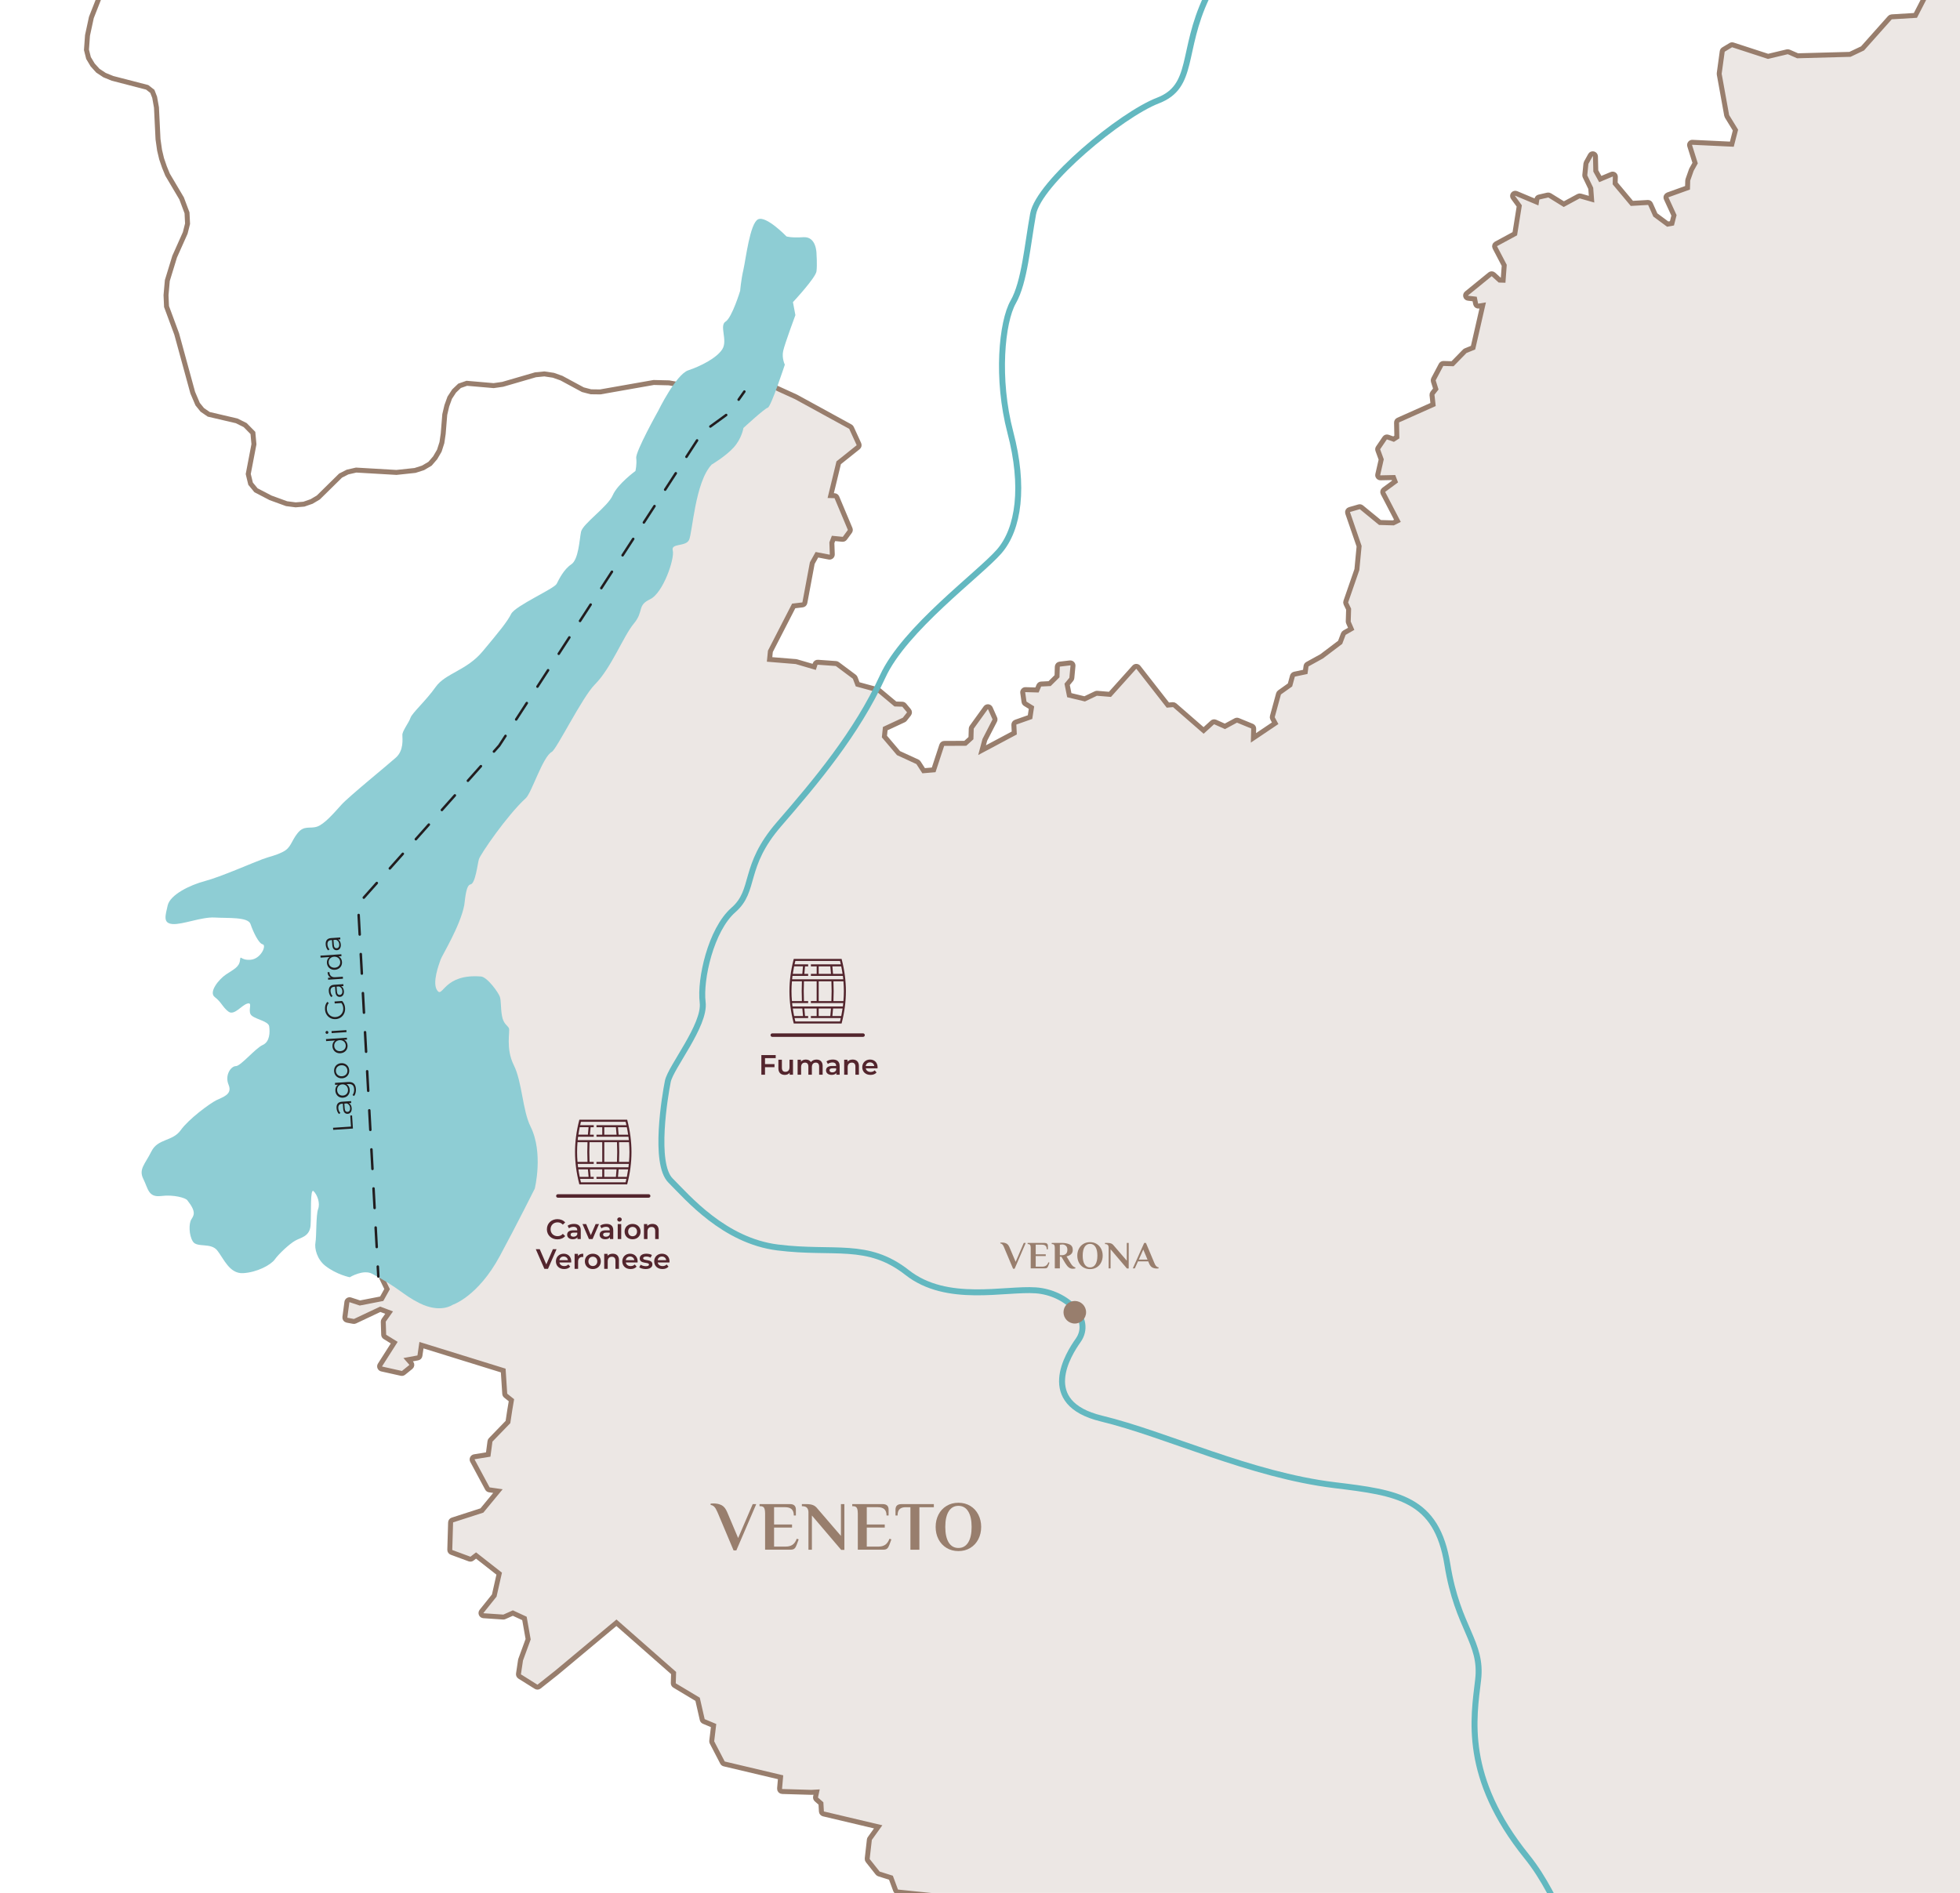 <?xml version="1.0" encoding="UTF-8"?>
<svg xmlns="http://www.w3.org/2000/svg" width="1117.98" height="1080" viewBox="0 0 1117.98 1080">
  <g id="a" data-name="ITALIA">
    <polyline points="415.96 233.91 398.67 224.15 385.11 219.05 381.58 218.42 372.88 218.21 342.34 223.59 337.03 223.52 332.46 222.32 320.23 215.72 315.67 214.1 310.51 213.32 305.45 213.82 286.74 219.26 281.58 220 266.26 218.67 262.13 220.11 259.04 223.06 256.53 226.89 254.86 231.52 253.69 236.51 252.8 247.47 252.06 252.52 250.59 257.12 248.23 261.16 245.29 264.57 241.31 266.92 236.74 268.39 226.13 269.52 203.15 268.18 198.23 269.31 194.25 271.34 181.58 283.81 177.75 286.09 173.33 287.63 168.62 288.02 163.46 287.35 154.32 284.02 146.02 279.7 142.93 275.94 141.6 270.43 144.85 253.44 144.26 247.01 139.84 242.51 134.97 240.09 119.06 236.37 115.38 233.84 112.72 230.54 109.93 224 100.79 190.56 94.99 174.88 94.7 168.42 95.44 160.05 99.61 146.44 105.65 132.9 106.98 127.63 106.68 121.44 103.59 113.2 95.58 99.66 93.81 95.33 92.19 90.62 91.02 85.69 90.13 79.42 89.25 61.33 88.21 55.49 86.89 52.11 83.94 49.82 64.2 44.71 59.63 42.85 55.8 40.31 52.85 37.04 50.49 33.1 49.32 28.45 49.91 20.2 52.12 9.95 57.81 -4.54" style="fill: none; fill-rule: evenodd; stroke: #987e6d; stroke-miterlimit: 10; stroke-width: 2.83px;"/>
    <path d="m1097.85-1.52l-5.31,10.31-13.52.82c-.41.02-.78.21-1.05.51l-15.58,17.49-7.16,3.4-29.88.82-5-2.18c-.31-.13-.65-.16-.97-.09l-10.88,2.6-20.04-6.53c-.43-.14-.89-.09-1.27.15l-4.11,2.48c-.4.24-.67.65-.73,1.11l-1.71,12.51c-.02.16-.02.32.01.48l4.25,23.51c.03.19.1.37.2.53l4.8,7.82-2.06,8.04-22.5-1.07c-.5-.02-.98.2-1.29.6-.31.4-.4.92-.25,1.4l3.09,9.86-2.05,3.68c-.04.08-.08.16-.11.24l-1.96,5.57c-.05.15-.08.31-.09.46l-.12,4.14-11.26,4.05c-.41.15-.73.46-.9.85-.17.4-.16.85.02,1.24l4.41,9.6-1.15,4.53-2.43.45-7.05-5.22-2.78-6.22c-.26-.58-.86-.94-1.49-.91l-9.12.53-9.53-11.39.11-3.74c.01-.52-.24-1.02-.67-1.31-.43-.3-.98-.35-1.47-.15l-6.45,2.7-2.56-4.62-.19-8.29c-.02-.69-.49-1.29-1.17-1.46-.67-.17-1.38.14-1.71.75l-2.37,4.26c-.1.18-.17.39-.19.6l-.64,6.48c-.03.28.02.56.14.82l3.26,6.77.46,6.19-6.34-1.81c-.38-.11-.8-.07-1.15.12l-8.34,4.51-8.06-4.99c-.35-.21-.76-.28-1.16-.19l-4.97,1.15c-.61.14-1.07.64-1.17,1.26l-.24,1.51-11.5-4.83c-.64-.27-1.37-.08-1.8.46-.43.54-.44,1.3-.03,1.86l3.51,4.79-2.53,15.86-10.73,5.8c-.74.4-1.02,1.32-.63,2.07l5.32,10.17-.62,8.47-1.99-.06-3.51-3.2c-.56-.51-1.42-.54-2.01-.05l-13.34,10.87c-.48.39-.68,1.03-.5,1.62.17.59.68,1.03,1.3,1.1l3.81.45.56,2.82c.16.81.93,1.35,1.76,1.22l2.26-.37-5.5,24.09-4.25,1.72c-.2.08-.38.2-.52.35l-6.93,7.1-5.16-.15c-.57-.03-1.13.3-1.41.82l-4.28,8.1c-.19.36-.23.79-.11,1.18l1.4,4.47-1.83,2.33c-.25.32-.36.72-.32,1.12l.59,5.4-19.9,8.89c-.56.25-.92.82-.91,1.43l.16,8.24-1.85,1.19-3.28-1.16c-.66-.23-1.39,0-1.79.59l-3.75,5.52c-.28.41-.34.93-.17,1.39l1.92,5.26-1.96,8.59c-.11.46,0,.95.31,1.31.3.37.73.57,1.23.57l7.45-.16.87,2.27-6.4,4.72c-.61.45-.8,1.28-.45,1.95l8.2,15.76-2.35,1.17-7.61-.22-10.55-8.65c-.39-.32-.92-.43-1.4-.29l-5.43,1.57c-.4.12-.74.39-.94.77-.19.37-.23.81-.09,1.21l6.51,18.93-1.26,13.31-6.32,18.26c-.13.38-.11.8.07,1.17l1.53,3.18-.21,6.98c0,.23.04.45.13.66l1.55,3.56-3.83,2.2c-.31.18-.55.46-.67.79l-1.79,4.72-10.58,8-8.11,4.47c-.43.24-.72.66-.78,1.15l-.43,3.24-6.16,1.3c-.57.12-1.02.55-1.17,1.1l-1.37,5.05-5.97,4.25c-.29.21-.5.51-.59.85l-3.52,12.89c-.1.38-.06.79.13,1.13l1.47,2.73-12.39,8.34.15-5.23c.02-.64-.36-1.23-.96-1.47l-7.98-3.27c-.42-.17-.91-.15-1.31.07l-6.17,3.33-5.51-2.47c-.56-.25-1.21-.15-1.66.27l-4.98,4.53-16.47-14.34c-.32-.28-.73-.41-1.15-.37l-2.77.25-16.79-21.5c-.28-.36-.7-.58-1.16-.59-.45-.02-.89.17-1.2.51l-13.88,15.46-7.3-.61c-.27-.02-.54.03-.79.15l-6.34,3.03-8.76-2.11-1.23-6.16,2.33-2.82c.2-.24.32-.53.35-.84l.65-6.91c.04-.46-.12-.92-.46-1.24-.33-.32-.79-.48-1.26-.43l-5.86.69c-.76.09-1.33.72-1.36,1.48l-.16,5.44-4.23,4.2-4.81.24c-.59.03-1.11.39-1.34.94l-1.04,2.45-6.57-.19c-.46-.04-.89.17-1.19.51-.3.34-.44.79-.38,1.24l.74,5.22c.06.45.33.85.71,1.09l3.54,2.19-.82,5.41-8.2,2.89c-.64.23-1.06.85-1.03,1.53l.23,4.66-18.36,9.78,1.57-5.88,5.64-10.95c.21-.41.23-.9.04-1.33l-2.53-5.7c-.22-.5-.7-.85-1.25-.91-.55-.05-1.08.18-1.41.63l-7.95,11.03c-.18.25-.28.55-.29.86l-.16,5.4-3.23,2.94-11.98.06c-.66,0-1.25.43-1.45,1.06l-4.61,14.04-5.72.48-2.93-4.53c-.16-.24-.38-.44-.65-.56l-10.76-4.95-8.03-9.45.47-4.52,10.59-4.93c.22-.1.41-.25.56-.44l2.33-2.96c.45-.57.44-1.38-.03-1.94l-2.6-3.11c-.28-.34-.69-.54-1.13-.55l-3.95-.12-9.23-7.73c-.17-.14-.37-.25-.58-.31l-11.71-3.19-1.39-3.65c-.1-.27-.28-.51-.52-.69l-9.66-7.21c-.24-.18-.52-.28-.81-.3l-10.3-.74c-.71-.06-1.35.38-1.57,1.05l-.52,1.59-10.14-2.96c-.1-.03-.2-.05-.31-.06l-15.01-1.23.46-4.63,13.3-25.89,5.04-.6c.67-.08,1.21-.58,1.33-1.25l4.22-22.58,2.65-4.77,6.94,1.33c.46.09.93-.04,1.29-.34.36-.3.55-.75.54-1.22l-.23-6.63.93-2.46,5.09.5c.54.05,1.07-.18,1.39-.62l2.81-3.82c.32-.44.39-1.01.18-1.51l-7.55-17.98c-.23-.56-.77-.92-1.37-.94l-2.14-.06,4.54-18.72,11.08-8.86c.55-.44.73-1.2.44-1.84l-4.22-9.22c-.14-.3-.37-.55-.66-.71l-30.92-16.93s-.07-.03-.1-.05l-24.36-11.11c-.41-.19-.89-.18-1.3,0-.41.19-.71.56-.83,1l-5.47,20.72-7.1,8.47-12.24,9.05c-.12.09-.22.19-.31.3l-7.47,9.74s-.06.08-.09.13l-46.6,75.2-37.49,52.65-24.38,37.29-22.68,25.25-52.54,60.44-2.33,2.96c-.23.3-.35.67-.33,1.05l1.06,16.86,1.05,28.65,2.23,53.32,4.77,110.15c0,.21.06.41.15.6l3.04,6.31-3.06,5.5-12.45,2.42-5.4-1.78c-.43-.15-.91-.09-1.3.16-.39.24-.65.65-.71,1.1l-1.15,8.63c-.11.81.44,1.56,1.24,1.71l3.62.68c.32.06.65.02.94-.12l14.38-6.79,5.06,1.89-3.06,4.31c-.19.27-.29.6-.28.94l.23,7.37c.02.52.29.99.73,1.26l5.29,3.27-8.1,12.71c-.27.42-.32.95-.12,1.41.19.46.6.81,1.09.91l11.15,2.49c.46.1.94-.01,1.3-.3l4.14-3.34c.32-.26.53-.65.57-1.06.04-.42-.1-.83-.37-1.14l-1.71-1.96,5.47-1.01c.65-.12,1.15-.64,1.24-1.29l.87-5.98,46.64,14.46.86,13.26c.03.43.24.83.58,1.1l3.24,2.58-.94,5.59-1.04,6.85-9.84,10.17c-.23.24-.38.54-.42.87l-1,7.5-7.89,1.28c-.49.08-.91.39-1.13.84-.22.45-.21.97.02,1.41l8.51,15.84c.23.43.65.73,1.14.79l4.89.7-9.14,11.07-16.79,5.42c-.62.2-1.05.77-1.07,1.42l-.46,15.58c-.02.66.39,1.26,1.01,1.49l10.21,3.77c.5.18,1.06.1,1.48-.23l2.27-1.77,13.21,10.36-2.81,12.47-7.23,9.03c-.36.45-.44,1.06-.21,1.58.23.52.73.88,1.3.92l11.2.76c.25.02.5-.03.73-.13l4.82-2.15,6.61,3.07,2.1,11.86-4.25,11.61c-.04.1-.06.2-.08.3l-1.17,7.83c-.09.61.19,1.21.7,1.53l9.3,5.83c.55.35,1.26.31,1.77-.1l10.1-8.01,34-28.39,32.6,28.67-.17,5.77c-.02.56.27,1.08.75,1.36l13.11,7.86,2.64,11.57c.11.48.45.88.9,1.08l5.58,2.34-1.05,8.77c-.04.31.02.62.16.89l5.95,11.44c.21.4.57.68,1.01.79l32.14,7.61-.56,6.45c-.04.42.1.84.38,1.16.28.32.68.5,1.1.51l16.59.49s.09,0,.13,0l2.92-.17-.6,2.75c-.12.55.07,1.12.49,1.49l2.58,2.26.26,4.56c.04.68.52,1.25,1.18,1.41l31.2,7.38-4.75,6.62c-.15.21-.25.46-.28.72l-1.22,10.79c-.04.41.07.81.32,1.13l5.63,7.09c.19.24.45.42.74.51l6.84,2.16,2.65,7.17c.2.55.7.94,1.29,1l23.19,2.38" style="fill: none; stroke: #987e6d; stroke-miterlimit: 10; stroke-width: 2.83px;"/>
    <path d="m1117.98,0h-20.92l-4.53,8.8-13.52.82c-.41.02-.78.21-1.05.51l-15.58,17.49-7.16,3.4-29.88.82-5-2.18c-.31-.13-.65-.16-.97-.09l-10.88,2.6-20.04-6.53c-.43-.14-.89-.09-1.27.15l-4.11,2.48c-.4.24-.67.65-.73,1.11l-1.71,12.51c-.02.16-.02.32.01.48l4.25,23.51c.03.19.1.37.2.53l4.8,7.82-2.06,8.04-22.5-1.07c-.5-.02-.98.2-1.29.6-.31.4-.4.92-.25,1.4l3.08,9.86-2.05,3.68c-.04.08-.08.16-.11.24l-1.96,5.57c-.05.15-.08.31-.09.47l-.12,4.14-11.26,4.05c-.41.15-.73.46-.9.85-.17.4-.16.85.02,1.24l4.41,9.6-1.15,4.53-2.43.45-7.05-5.22-2.78-6.22c-.26-.58-.86-.94-1.49-.91l-9.12.53-9.53-11.39.11-3.74c.01-.52-.24-1.02-.67-1.31-.43-.3-.98-.35-1.47-.15l-6.45,2.7-2.56-4.62-.19-8.29c-.02-.69-.49-1.29-1.17-1.46-.67-.17-1.38.14-1.71.75l-2.37,4.26c-.1.18-.17.39-.19.6l-.64,6.48c-.03.28.02.56.14.82l3.26,6.77.46,6.19-6.34-1.81c-.38-.11-.8-.07-1.15.12l-8.34,4.51-8.06-4.99c-.35-.21-.76-.28-1.16-.19l-4.97,1.15c-.61.14-1.07.64-1.17,1.26l-.24,1.51-11.5-4.83c-.64-.27-1.37-.08-1.8.46-.43.54-.44,1.3-.03,1.86l3.51,4.79-2.53,15.86-10.73,5.8c-.74.4-1.02,1.32-.63,2.07l5.32,10.17-.62,8.47-1.99-.06-3.51-3.2c-.56-.51-1.42-.54-2.01-.05l-13.34,10.87c-.48.39-.68,1.03-.5,1.62.17.59.68,1.03,1.3,1.1l3.81.45.56,2.82c.16.81.93,1.35,1.76,1.22l2.26-.37-5.5,24.09-4.25,1.72c-.2.08-.38.2-.52.35l-6.93,7.1-5.16-.15c-.57-.03-1.13.3-1.41.82l-4.28,8.1c-.19.36-.23.79-.11,1.18l1.4,4.47-1.83,2.33c-.25.32-.36.72-.32,1.12l.59,5.4-19.9,8.89c-.56.25-.92.82-.91,1.43l.16,8.24-1.85,1.2-3.28-1.16c-.66-.23-1.39,0-1.79.59l-3.75,5.52c-.28.41-.34.93-.17,1.39l1.92,5.26-1.96,8.59c-.11.46,0,.95.31,1.31.3.37.73.57,1.23.57l7.45-.16.87,2.27-6.4,4.72c-.61.45-.8,1.28-.45,1.95l8.2,15.76-2.35,1.17-7.61-.22-10.55-8.65c-.39-.32-.92-.43-1.4-.29l-5.43,1.57c-.4.12-.74.39-.94.77-.19.37-.23.81-.09,1.21l6.51,18.93-1.26,13.31-6.32,18.26c-.13.38-.11.8.07,1.17l1.53,3.18-.21,6.98c0,.23.04.45.13.66l1.55,3.56-3.83,2.2c-.31.18-.55.46-.67.79l-1.79,4.72-10.58,8-8.11,4.47c-.43.24-.72.66-.78,1.15l-.43,3.24-6.16,1.3c-.57.12-1.02.55-1.17,1.1l-1.37,5.05-5.97,4.25c-.29.21-.5.51-.59.85l-3.52,12.89c-.1.38-.06.79.13,1.13l1.47,2.73-12.39,8.34.15-5.23c.02-.64-.36-1.23-.96-1.47l-7.98-3.27c-.42-.17-.91-.15-1.31.07l-6.17,3.33-5.51-2.47c-.56-.25-1.21-.15-1.66.27l-4.98,4.53-16.47-14.34c-.32-.28-.73-.41-1.15-.37l-2.77.25-16.79-21.5c-.28-.36-.7-.58-1.16-.59-.45-.02-.89.17-1.2.51l-13.88,15.46-7.3-.61c-.27-.02-.54.03-.79.15l-6.34,3.03-8.76-2.11-1.23-6.16,2.33-2.82c.2-.24.32-.53.34-.84l.65-6.91c.04-.46-.12-.92-.46-1.24-.33-.32-.79-.48-1.26-.43l-5.86.69c-.76.09-1.33.72-1.36,1.48l-.16,5.44-4.23,4.2-4.81.24c-.59.03-1.11.39-1.34.94l-1.04,2.45-6.57-.19c-.46-.04-.89.17-1.19.51-.3.34-.44.79-.38,1.24l.74,5.22c.06.45.33.85.71,1.09l3.54,2.19-.82,5.41-8.2,2.89c-.64.23-1.06.85-1.03,1.53l.23,4.66-18.36,9.78,1.57-5.88,5.64-10.95c.21-.41.23-.9.04-1.33l-2.53-5.7c-.22-.5-.7-.85-1.25-.91-.55-.05-1.08.18-1.41.63l-7.95,11.03c-.18.25-.28.55-.29.86l-.16,5.4-3.23,2.94-11.98.06c-.66,0-1.25.43-1.45,1.06l-4.61,14.04-5.72.48-2.93-4.53c-.16-.24-.38-.44-.65-.56l-10.76-4.95-8.03-9.45.47-4.52,10.59-4.93c.22-.1.41-.25.56-.44l2.33-2.96c.45-.57.44-1.38-.03-1.94l-2.6-3.11c-.28-.34-.69-.54-1.13-.55l-3.95-.12-9.23-7.73c-.17-.14-.37-.25-.58-.31l-11.71-3.19-1.39-3.65c-.1-.27-.28-.51-.52-.69l-9.66-7.21c-.24-.18-.52-.28-.81-.3l-10.3-.74c-.71-.06-1.35.38-1.57,1.05l-.52,1.59-10.14-2.96c-.1-.03-.2-.05-.3-.06l-15.01-1.23.46-4.63,13.3-25.89,5.04-.6c.67-.08,1.21-.58,1.33-1.25l4.22-22.58,2.65-4.77,6.94,1.33c.46.09.93-.04,1.29-.34.36-.3.55-.75.54-1.22l-.23-6.63.93-2.46,5.09.5c.54.05,1.07-.18,1.39-.62l2.81-3.82c.32-.44.39-1.01.18-1.51l-7.55-17.98c-.23-.56-.77-.92-1.37-.94l-2.14-.06,4.54-18.72,11.08-8.86c.55-.44.73-1.2.44-1.84l-4.22-9.22c-.14-.3-.37-.55-.66-.71l-30.92-16.93s-.07-.03-.1-.05l-24.36-11.11c-.41-.19-.89-.18-1.3,0-.41.19-.71.56-.83,1l-5.47,20.72-7.1,8.47-12.24,9.05c-.12.09-.22.19-.31.3l-7.47,9.74s-.06.08-.09.13l-46.6,75.2-37.49,52.65-24.38,37.29-22.68,25.25-52.54,60.44-2.33,2.96c-.23.3-.35.67-.33,1.05l1.06,16.86,1.05,28.65,2.23,53.32,4.77,110.15c0,.21.06.41.15.6l3.04,6.31-3.06,5.5-12.45,2.42-5.4-1.78c-.43-.15-.91-.09-1.3.16-.39.24-.65.65-.71,1.1l-1.15,8.63c-.11.81.44,1.56,1.24,1.71l3.62.68c.32.06.65.02.94-.12l14.38-6.79,5.06,1.89-3.06,4.31c-.19.27-.29.6-.28.94l.23,7.37c.02.52.29.99.73,1.26l5.29,3.27-8.1,12.71c-.27.42-.32.95-.12,1.41.19.46.6.81,1.09.91l11.15,2.49c.46.1.94-.01,1.3-.3l4.14-3.34c.32-.26.53-.65.57-1.06.04-.42-.1-.83-.37-1.14l-1.71-1.96,5.47-1.01c.65-.12,1.15-.64,1.24-1.29l.87-5.98,46.64,14.46.86,13.26c.03.43.24.83.58,1.1l3.24,2.58-.94,5.59-1.04,6.85-9.84,10.17c-.23.24-.38.54-.42.87l-1,7.5-7.89,1.28c-.49.08-.91.39-1.13.84-.22.45-.21.97.02,1.41l8.51,15.84c.23.43.65.73,1.14.8l4.89.7-9.14,11.07-16.79,5.42c-.62.2-1.05.77-1.07,1.42l-.46,15.58c-.02.66.39,1.26,1.01,1.49l10.21,3.77c.5.18,1.06.1,1.48-.23l2.27-1.77,13.21,10.36-2.81,12.47-7.23,9.03c-.36.45-.44,1.06-.21,1.58.23.52.73.88,1.3.92l11.2.76c.25.02.5-.03.73-.13l4.82-2.15,6.61,3.07,2.1,11.86-4.25,11.61c-.04.1-.06.2-.08.3l-1.17,7.83c-.09.61.19,1.21.7,1.53l9.3,5.83c.55.35,1.26.31,1.77-.1l10.1-8,34-28.39,32.6,28.67-.17,5.77c-.02.56.27,1.08.75,1.36l13.11,7.86,2.64,11.57c.11.48.45.88.9,1.08l5.58,2.34-1.05,8.77c-.04.31.02.62.16.89l5.95,11.44c.21.4.57.68,1.01.79l32.14,7.6-.56,6.45c-.04.42.1.84.38,1.16.28.32.68.5,1.1.51l16.59.49s.09,0,.13,0l2.92-.17-.6,2.75c-.12.55.07,1.12.49,1.49l2.58,2.26.26,4.56c.04.68.52,1.25,1.18,1.41l31.2,7.38-4.75,6.62c-.15.21-.25.46-.28.72l-1.22,10.79c-.04.4.07.81.32,1.13l5.63,7.09c.19.24.45.42.74.51l6.84,2.16,2.65,7.17c.2.55.7.94,1.29,1l4.42.45h601.47V0Z" style="fill: #987e6d; opacity: .18; stroke-width: 0px;"/>
  </g>
  <g id="h" data-name="Lago">
    <path d="m179.96,708.7c-.73,3.68,1,9.85,5.56,13.43,6.48,5.09,13.99,6.55,13.99,6.55,0,0,7.67-4.68,12.74-1.99,15.88,8.41,17.41,11.95,27,16.75,12.04,6.02,18.99.93,18.99.93,0,0,14.36-4.63,26.86-27.79,9.74-18.03,19.92-38.44,19.92-38.44,0,0,5.09-20.38-2.4-35.44-4.6-9.25-4.78-25.48-9.55-35.03-4.78-9.55-1.99-19.51-2.79-21.1s-3.18-2.39-3.98-7.17c-.8-4.78-.4-8.36-1.19-10.75-.8-2.39-7.16-11.26-10.75-11.55-21.21-1.7-21.73,12.41-24.92,8.03s1.06-15.21,1.85-17.6c.8-2.39,11.12-18.99,13.51-31.04.42-2.1.8-11.55,3.58-11.94,2.79-.4,3.98-11.55,4.78-14.33.8-2.79,16.11-25.13,26.76-34.86,3.35-3.06,9.64-23.64,14.82-26.4,2.74-1.46,17.38-31.27,24.55-38.44,9.37-9.37,16.26-27.57,22.23-34.74,5.97-7.17,1.7-10.31,9.26-13.89,7.56-3.58,14.16-23.41,12.97-27.79-1.19-4.38,7.27-2.04,9.26-6.02,1.99-3.98,3.41-33.12,12.97-43.07,0,0,7.87-4.63,12.51-9.73,4.63-5.09,5.56-11.12,5.56-11.12,0,0,12.04-11.12,13.89-11.58,1.85-.46,9.73-24.55,9.73-24.55,0,0-1.85-3.71-.93-7.87s6.95-20.38,6.95-20.38l-1.39-7.41s12.97-13.89,13.43-17.6c.46-3.71,0-10.19,0-10.19,0,0,0-9.73-7.41-9.26-7.41.46-9.73-.46-9.73-.46,0,0-11.58-12.04-16.21-9.73-4.63,2.32-6.95,22.69-8.34,28.72-1.39,6.02-1.85,12.04-1.85,12.04,0,0-4.63,15.28-8.34,17.6s1.39,10.65-1.85,15.75c-3.24,5.09-12.51,9.73-19.45,12.04-6.95,2.32-17.14,23.16-17.14,23.16,0,0-12.97,23.16-12.51,26.86s-.46,7.41-.46,7.41c0,0-10.19,7.41-12.97,13.89-2.78,6.48-17.14,16.21-18.06,20.84-.93,4.63-1.39,15.75-5.56,18.53-4.17,2.78-6.95,8.34-8.34,11.12-1.39,2.78-23.62,12.51-25.94,17.14-2.32,4.63-6.95,10.19-16.21,21.31-9.26,11.12-21.31,12.51-26.86,20.38-5.56,7.87-13.43,14.82-14.36,17.6-.93,2.78-4.63,7.41-4.63,9.73s.93,8.8-3.71,12.97c-4.63,4.17-26.86,22.23-31.03,26.86-4.17,4.63-9.73,11.12-13.89,12.51-4.17,1.39-7.41-.93-11.12,3.71-3.71,4.63-3.71,8.34-8.34,10.65-4.63,2.32-6.48,2.32-11.58,4.17s-24.08,10.19-32.88,12.51c-8.8,2.32-19.92,7.87-21.31,13.89-1.39,6.02-2.78,10.19,2.78,10.65,5.56.46,16.67-4.17,24.08-3.71s18.99-.46,20.38,3.71c1.39,4.17,4.63,11.12,6.95,11.58,2.32.46-.93,8.34-6.95,8.8s-5.56-3.24-6.02.46c-.46,3.71-3.71,5.09-7.87,7.87-4.17,2.78-10.19,10.19-6.48,12.97,3.71,2.78,4.63,6.02,7.87,8.34,3.24,2.32,7.41-3.71,10.65-4.63,3.24-.93.46,3.24,1.85,6.02,1.39,2.78,10.19,3.71,10.65,6.95.46,3.24.46,8.8-3.71,10.65-4.17,1.85-12.51,12.04-15.28,12.04s-6.48,5.09-4.17,10.65c2.32,5.56-3.24,6.95-6.95,8.8-3.71,1.85-15.75,10.65-20.38,17.14-4.63,6.48-12.97,4.63-16.67,12.04s-7.41,10.19-4.63,15.75c2.78,5.56,2.78,10.65,10.19,9.73,7.41-.93,13.91,1.17,14.82,2.32,5.56,6.95,3.71,8.8,2.32,11.12s-1.39,8.8.93,12.51c2.32,3.71,10.19.46,13.89,5.09,3.71,4.63,6.95,13.43,14.82,12.97,7.87-.46,15.75-4.63,18.06-7.87,2.32-3.24,8.34-8.8,11.58-10.65,3.24-1.85,8.34-2.32,8.8-8.8.46-6.48-.39-21.54,1.74-19.42s3.82,6.8,2.55,10.19-.89,15.81-1.5,18.95Z" style="fill: #8ecdd4; stroke-width: 0px;"/>
    <g>
      <line x1="215.8" y1="728.25" x2="215.49" y2="722.59" style="fill: none; stroke: #221d1f; stroke-linecap: round; stroke-linejoin: round; stroke-width: 1.42px;"/>
      <polyline points="214.88 711.45 204.23 515.78 284.75 425.37 400.58 246.68 416.12 235.38 418.1 232.57" style="fill: none; stroke: #221d1f; stroke-dasharray: 0 0 11.16 11.16; stroke-linecap: round; stroke-linejoin: round; stroke-width: 1.42px;"/>
      <line x1="421.32" y1="228.01" x2="424.59" y2="223.38" style="fill: none; stroke: #221d1f; stroke-linecap: round; stroke-linejoin: round; stroke-width: 1.42px;"/>
    </g>
  </g>
  <g id="i" data-name="Fiume">
    <path d="m688.19-1.52c-14.57,30.75-6.67,50.79-27.71,58.88-21.04,8.09-67.97,46.93-71.21,64.74-3.24,17.8-4.86,38.84-11.33,50.17-6.47,11.33-9.71,43.7-1.62,74.45,8.09,30.75,4.86,55.03-6.47,67.97-11.33,12.95-53.93,44.08-66.36,71.21-14.81,32.33-38.1,60.02-59.13,84.3-21.04,24.28-13.04,37.58-25.98,48.91-12.95,11.33-19.2,39.79-17.58,52.73,1.62,12.95-18.25,37-19.87,45.09-1.62,8.09-8.18,46.84,1.53,56.55,9.71,9.71,30.57,34.39,61.14,38.21,32.28,4.03,51.21-3.48,73.86,14.32,22.66,17.8,55.57,8.87,73.35,10.14,17.78,1.27,32.77,16.39,24.16,28.56-5.34,7.55-23.46,35.71,13.36,44.6,36.82,8.89,84.75,32.15,132.97,37.99,35.85,4.35,58.22,7.35,64.29,45.3,5.84,36.53,20.07,44.17,17.53,65.75-2.54,21.59-8.77,55.52,27.76,100.82,20.12,24.95,26.75,58.13,39.45,65.75" style="fill: none; stroke: #63b8c0; stroke-linecap: round; stroke-linejoin: round; stroke-width: 3.4px;"/>
  </g>
  <g id="j" data-name="TESTO">
    <g>
      <path d="m369.99,683.3h-51.78c-.55,0-1-.45-1-1s.45-1,1-1h51.78c.55,0,1,.45,1,1s-.45,1-1,1Z" style="fill: #53252d; stroke-width: 0px;"/>
      <path d="m357.74,638.81h-27.28l-.11.44c-1.56,6.05-2.35,12.1-2.35,17.99s.79,11.94,2.35,17.99l.11.44h27.28l.11-.44c1.56-6.05,2.35-12.1,2.35-17.99s-.79-11.94-2.35-17.99l-.11-.44Zm-6.43,4.27c.15,1.44.28,2.86.38,4.27h-7.01v-4.27h6.63Zm1.55,4.27c-.1-1.4-.23-2.83-.38-4.27h5.06c.3,1.43.55,2.85.75,4.27h-5.44Zm3.98-7.37c.16.65.31,1.29.46,1.94h-17.07v1.16h3.3v4.27h-3.3v1.16h18.24c.08.65.16,1.29.22,1.94h-29.17c.07-.65.14-1.29.22-1.94h8.93v-1.16h-2.16c.1-1.4.23-2.83.38-4.27h1.78v-1.16h-7.76c.14-.65.29-1.29.46-1.94h25.47Zm2.2,17.26c0,1.86-.09,3.74-.25,5.63h-5.7c.08-1.82.13-3.7.13-5.63s-.05-3.81-.13-5.63h5.7c.16,1.89.25,3.77.25,5.63Zm-7.35,9.89c-.1,1.4-.23,2.83-.38,4.27h-6.63v-4.27h7.01Zm1.17,0h5.44c-.21,1.42-.46,2.84-.75,4.27h-5.06c.15-1.44.28-2.86.38-4.27Zm-23.12-1.16c-.08-.65-.16-1.29-.22-1.94h9.15v-1.16h-2.4c-.08-1.82-.12-3.67-.12-5.63s.04-3.8.12-5.63h7.25v11.25h-3.3v1.16h18.46c-.07.65-.14,1.29-.22,1.94h-28.72Zm.17,1.16h5.44c.1,1.4.23,2.83.38,4.27h-5.06c-.3-1.43-.55-2.85-.75-4.27Zm-.74-9.89c0-1.86.09-3.74.25-5.63h5.69c-.08,1.82-.12,3.67-.12,5.63s.04,3.8.12,5.63h-5.69c-.16-1.89-.25-3.77-.25-5.63Zm22.76-5.63c.08,1.82.13,3.7.13,5.63s-.05,3.81-.13,5.63h-7.24v-11.25h7.24Zm-22.02-4.27c.21-1.42.46-2.84.75-4.27h5.06c-.15,1.44-.28,2.86-.38,4.27h-5.44Zm1.46,27.16c-.16-.65-.31-1.29-.46-1.94h7.76v-1.16h-1.78c-.15-1.44-.28-2.86-.38-4.27h7.01v4.27h-3.3v1.16h17.07c-.14.65-.29,1.29-.46,1.94h-25.47Z" style="fill: #53252d; stroke-width: 0px;"/>
    </g>
    <g>
      <path d="m492.29,591.54h-51.78c-.55,0-1-.45-1-1s.45-1,1-1h51.78c.55,0,1,.45,1,1s-.45,1-1,1Z" style="fill: #53252d; stroke-width: 0px;"/>
      <path d="m480.04,547.05h-27.28l-.11.44c-1.56,6.05-2.35,12.1-2.35,17.99s.79,11.94,2.35,17.99l.11.44h27.28l.11-.44c1.56-6.05,2.35-12.1,2.35-17.99s-.79-11.94-2.35-17.99l-.11-.44Zm-6.43,4.27c.15,1.44.28,2.86.38,4.27h-7.01v-4.27h6.63Zm1.55,4.27c-.1-1.4-.23-2.83-.38-4.27h5.06c.3,1.43.55,2.85.75,4.27h-5.44Zm3.98-7.37c.16.65.31,1.29.46,1.94h-17.07v1.16h3.3v4.27h-3.3v1.16h18.24c.08.65.16,1.29.22,1.94h-29.17c.07-.65.14-1.29.22-1.94h8.93v-1.16h-2.16c.1-1.4.23-2.83.38-4.27h1.78v-1.16h-7.76c.14-.65.29-1.29.46-1.94h25.47Zm2.2,17.26c0,1.86-.09,3.74-.25,5.63h-5.7c.08-1.82.13-3.7.13-5.63s-.05-3.81-.13-5.63h5.7c.16,1.89.25,3.77.25,5.63Zm-7.35,9.89c-.1,1.4-.23,2.83-.38,4.27h-6.63v-4.27h7.01Zm1.17,0h5.44c-.21,1.42-.46,2.84-.75,4.27h-5.06c.15-1.44.28-2.86.38-4.27Zm-23.12-1.16c-.08-.65-.16-1.29-.22-1.94h9.15v-1.16h-2.4c-.08-1.82-.12-3.67-.12-5.63s.04-3.8.12-5.63h7.25v11.25h-3.3v1.16h18.46c-.07.65-.14,1.29-.22,1.94h-28.72Zm.17,1.16h5.44c.1,1.4.23,2.83.38,4.27h-5.06c-.3-1.43-.55-2.85-.75-4.27Zm-.74-9.89c0-1.86.09-3.74.25-5.63h5.69c-.08,1.82-.12,3.67-.12,5.63s.04,3.8.12,5.63h-5.69c-.16-1.89-.25-3.77-.25-5.63Zm22.76-5.63c.08,1.82.13,3.7.13,5.63s-.05,3.81-.13,5.63h-7.24v-11.25h7.24Zm-22.02-4.27c.21-1.42.46-2.84.75-4.27h5.06c-.15,1.44-.28,2.86-.38,4.27h-5.44Zm1.46,27.16c-.16-.65-.31-1.29-.46-1.94h7.76v-1.16h-1.78c-.15-1.44-.28-2.86-.38-4.27h7.01v4.27h-3.3v1.16h17.07c-.14.65-.29,1.29-.46,1.94h-25.47Z" style="fill: #53252d; stroke-width: 0px;"/>
    </g>
    <g>
      <path d="m190.05,644.59l-.08-1.19,10.23-.68-.42-6.3,1.03-.07.5,7.49-11.26.75Z" style="fill: #221d1f; stroke-width: 0px;"/>
      <path d="m192.63,629.59c.51-.63,1.31-.98,2.39-1.05l5.24-.35.07,1.09-1.32.09c.46.23.82.58,1.1,1.07.28.48.44,1.07.49,1.75.06.94-.11,1.71-.53,2.3s-.99.91-1.73.95-1.31-.17-1.79-.66c-.47-.49-.75-1.3-.82-2.44l-.18-2.69-.51.03c-.73.05-1.27.29-1.62.72s-.5,1.04-.45,1.82c.04.54.16,1.04.37,1.53.21.48.48.89.82,1.22l-.82.57c-.39-.4-.71-.9-.95-1.49-.24-.59-.38-1.21-.42-1.88-.07-1.1.15-1.97.66-2.6Zm6.52.86c-.33-.44-.77-.76-1.35-.94l-1.38.09.18,2.65c.1,1.45.65,2.14,1.66,2.07.49-.03.87-.25,1.13-.64.26-.39.37-.93.32-1.6s-.23-1.19-.55-1.63Z" style="fill: #221d1f; stroke-width: 0px;"/>
      <path d="m191.08,617.79l7.43-.49c1.44-.1,2.52.19,3.26.84.74.66,1.15,1.69,1.25,3.11.05.78-.01,1.53-.2,2.25-.18.72-.47,1.31-.84,1.78l-.91-.52c.34-.43.59-.95.75-1.54.16-.6.23-1.22.18-1.86-.07-1.07-.37-1.84-.91-2.31s-1.32-.67-2.37-.6l-1.08.07c.56.32,1,.76,1.31,1.31.32.56.5,1.18.54,1.88.05.79-.07,1.53-.38,2.2-.31.67-.76,1.21-1.36,1.63-.6.41-1.3.64-2.09.7s-1.51-.09-2.16-.41c-.65-.33-1.16-.8-1.55-1.42-.39-.62-.61-1.33-.66-2.14-.05-.72.05-1.38.31-1.97s.64-1.09,1.16-1.48l-1.62.11-.07-1.09Zm6.91,2.22c-.3-.48-.69-.83-1.18-1.08-.49-.24-1.03-.34-1.64-.3s-1.12.21-1.57.52c-.45.3-.79.71-1.02,1.21-.23.51-.33,1.07-.28,1.69s.21,1.15.5,1.62c.29.47.68.83,1.17,1.07.49.24,1.03.34,1.64.3s1.13-.21,1.58-.52c.45-.3.8-.71,1.03-1.22.23-.51.32-1.06.28-1.67s-.21-1.15-.5-1.63Z" style="fill: #221d1f; stroke-width: 0px;"/>
      <path d="m198.77,612.81c-.33.68-.8,1.23-1.43,1.65s-1.36.66-2.18.71-1.58-.08-2.26-.42-1.22-.81-1.63-1.44c-.41-.63-.64-1.35-.69-2.17s.08-1.56.4-2.24c.32-.68.8-1.22,1.43-1.64.63-.41,1.36-.65,2.18-.7s1.58.08,2.26.41c.68.33,1.22.8,1.64,1.43.41.63.65,1.35.7,2.17s-.08,1.56-.41,2.24Zm-1.12-3.76c-.31-.46-.72-.81-1.24-1.04-.52-.23-1.1-.33-1.75-.29s-1.21.21-1.69.52c-.49.3-.85.7-1.09,1.2-.24.5-.34,1.04-.3,1.64s.21,1.13.52,1.59c.31.46.72.81,1.24,1.05s1.11.34,1.75.3,1.21-.22,1.69-.52c.49-.31.85-.71,1.09-1.2.24-.5.34-1.04.3-1.64s-.21-1.13-.52-1.59Z" style="fill: #221d1f; stroke-width: 0px;"/>
      <path d="m185.93,592.81l11.93-.79.07,1.09-1.67.11c.59.31,1.06.73,1.39,1.27.34.54.53,1.17.58,1.88.05.79-.08,1.52-.4,2.19-.32.67-.8,1.21-1.43,1.61-.63.41-1.36.64-2.2.7s-1.59-.08-2.27-.4c-.68-.32-1.22-.79-1.62-1.41-.4-.62-.63-1.33-.68-2.12-.05-.69.06-1.31.3-1.89.25-.57.63-1.05,1.16-1.44l-5.08.34-.08-1.14Zm10.77,1.96c-.31-.46-.72-.81-1.24-1.05-.52-.24-1.11-.34-1.75-.3s-1.21.22-1.69.52-.85.71-1.09,1.2c-.24.5-.34,1.04-.3,1.63s.21,1.13.52,1.59c.31.46.72.81,1.24,1.05s1.11.34,1.75.3,1.21-.22,1.69-.52c.49-.31.85-.71,1.09-1.2.24-.5.34-1.04.3-1.64s-.21-1.11-.52-1.57Z" style="fill: #221d1f; stroke-width: 0px;"/>
      <path d="m187.1,589.55c-.15.17-.34.26-.56.28-.21.01-.41-.05-.58-.2-.17-.15-.27-.34-.28-.58s.05-.44.19-.61c.14-.17.32-.26.54-.28.24-.02.44.05.61.2s.27.34.28.58-.05.44-.2.61Zm2.09-.16l-.08-1.14,8.46-.56.08,1.14-8.46.56Z" style="fill: #221d1f; stroke-width: 0px;"/>
      <path d="m190.91,572.49l-.08-1.14,4.29-.29c.5.49.89,1.09,1.19,1.8.3.7.47,1.45.52,2.24.07,1.13-.1,2.16-.54,3.09-.43.93-1.07,1.69-1.91,2.26-.84.57-1.8.9-2.88.97s-2.08-.12-2.99-.58c-.91-.46-1.64-1.12-2.19-1.99-.55-.87-.87-1.87-.94-3.01-.06-.86.03-1.65.25-2.39.23-.74.59-1.37,1.09-1.9l.8.69c-.82.95-1.18,2.11-1.09,3.48.06.91.32,1.72.77,2.43.45.71,1.05,1.25,1.79,1.62.74.37,1.55.53,2.43.47s1.66-.32,2.34-.79c.68-.47,1.2-1.08,1.56-1.83.36-.76.51-1.59.45-2.5-.08-1.16-.43-2.12-1.06-2.89l-3.79.25Z" style="fill: #221d1f; stroke-width: 0px;"/>
      <path d="m188.2,562.87c.51-.63,1.31-.98,2.39-1.05l5.24-.35.07,1.09-1.32.09c.46.23.82.58,1.1,1.07.28.48.44,1.07.49,1.75.06.94-.11,1.71-.53,2.3s-.99.91-1.73.95-1.31-.17-1.79-.66c-.47-.49-.75-1.3-.82-2.44l-.18-2.69-.51.03c-.73.05-1.27.29-1.62.72s-.5,1.04-.45,1.82c.04.54.16,1.04.37,1.53.21.48.48.89.82,1.22l-.82.57c-.39-.4-.71-.9-.95-1.49-.24-.59-.38-1.21-.42-1.88-.07-1.1.15-1.97.66-2.6Zm6.52.86c-.33-.44-.77-.76-1.35-.94l-1.38.09.18,2.65c.1,1.45.65,2.14,1.66,2.07.49-.03.87-.25,1.13-.64.26-.39.37-.93.32-1.6s-.23-1.19-.55-1.63Z" style="fill: #221d1f; stroke-width: 0px;"/>
      <path d="m187.39,556.61c-.32-.51-.51-1.16-.57-1.94l1.11-.07v.27c.06.89.38,1.57.96,2.04.58.47,1.36.67,2.35.6l4.31-.29.08,1.14-8.46.56-.07-1.09,1.66-.11c-.59-.23-1.04-.6-1.37-1.11Z" style="fill: #221d1f; stroke-width: 0px;"/>
      <path d="m182.77,545.2l11.93-.79.07,1.09-1.67.11c.59.31,1.06.73,1.39,1.27.34.54.53,1.17.58,1.88.05.79-.08,1.52-.4,2.19-.32.67-.8,1.21-1.43,1.61-.63.41-1.36.64-2.2.7s-1.59-.08-2.27-.4c-.68-.32-1.22-.79-1.62-1.41-.4-.62-.63-1.33-.68-2.12-.05-.69.06-1.31.3-1.89.25-.57.63-1.05,1.16-1.44l-5.08.34-.08-1.14Zm10.77,1.96c-.31-.46-.72-.81-1.24-1.05-.52-.24-1.11-.34-1.75-.3s-1.21.22-1.69.52-.85.71-1.09,1.2c-.24.5-.34,1.04-.3,1.63s.21,1.13.52,1.59c.31.46.72.81,1.24,1.05s1.11.34,1.75.3,1.21-.22,1.69-.52c.49-.31.85-.71,1.09-1.2.24-.5.34-1.04.3-1.64s-.21-1.11-.52-1.57Z" style="fill: #221d1f; stroke-width: 0px;"/>
      <path d="m186.43,536.24c.51-.63,1.31-.98,2.39-1.05l5.24-.35.07,1.09-1.32.09c.46.23.82.58,1.1,1.07.28.48.44,1.07.49,1.75.06.94-.11,1.71-.53,2.3s-.99.91-1.73.95-1.31-.17-1.79-.66c-.47-.49-.75-1.3-.82-2.44l-.18-2.69-.51.03c-.73.05-1.27.29-1.62.72s-.5,1.04-.45,1.82c.04.54.16,1.04.37,1.53.21.48.48.89.82,1.22l-.82.57c-.39-.4-.71-.9-.95-1.49-.24-.59-.38-1.21-.42-1.88-.07-1.1.15-1.97.66-2.6Zm6.52.86c-.33-.44-.77-.76-1.35-.94l-1.38.09.18,2.65c.1,1.45.65,2.14,1.66,2.07.49-.03.87-.25,1.13-.64.26-.39.37-.93.32-1.6-.04-.64-.23-1.19-.55-1.63Z" style="fill: #221d1f; stroke-width: 0px;"/>
    </g>
    <g>
      <path d="m572.75,711.67c-.34-.81-.67-1.38-1-1.72-.33-.34-.72-.54-1.18-.59v-.44l.92-.04c.97,0,1.82.18,2.55.55.73.37,1.33,1.12,1.8,2.24l3.48,8.23,4.64-10.8h1.12l-6.34,14.74h-.88l-5.13-12.17Z" style="fill: #987e6d; stroke-width: 0px;"/>
      <path d="m587.91,711.96c0-.75-.1-1.3-.31-1.66s-.62-.54-1.23-.54h-.22v-.66h9.7c1.25,0,1.87.59,1.87,1.76v1.87h-.66c0-.91-.23-1.58-.69-2-.46-.43-1.15-.64-2.06-.64h-3.54v5.5h5.72v.99h-5.72v6.05h3.76c.84,0,1.53-.19,2.09-.56.56-.37,1.02-1.02,1.39-1.95l.59.22-.64,1.74c-.19.53-.42.92-.68,1.17-.26.25-.67.37-1.23.37h-8.14v-11.66Z" style="fill: #987e6d; stroke-width: 0px;"/>
      <path d="m609.69,723.12c-.66-.48-1.35-1.3-2.07-2.47l-2.2-3.67h-.88v6.64h-2.88v-11.66c0-.75-.1-1.3-.31-1.66s-.62-.54-1.23-.54h-.22v-.66h6.07c1.53,0,2.9.28,4.11.84,1.22.56,1.83,1.63,1.83,3.21,0,1.83-1.19,3.05-3.56,3.65l2.31,3.85c.87,1.45,1.77,2.26,2.73,2.42v.55c-.12.06-.33.11-.64.15-.31.04-.59.07-.86.07-.81,0-1.54-.24-2.2-.71Zm-3.83-7.03c.82,0,1.52-.25,2.1-.74.58-.49.87-1.27.87-2.32s-.29-1.81-.86-2.31c-.57-.5-1.24-.75-2-.75-.43,0-.76.03-.99.09l-.44.07v5.96h1.32Z" style="fill: #987e6d; stroke-width: 0px;"/>
      <path d="m617.95,723.04c-1.11-.67-1.96-1.6-2.56-2.77-.6-1.17-.9-2.48-.9-3.92s.3-2.74.9-3.92,1.46-2.1,2.56-2.77c1.11-.67,2.37-1.01,3.79-1.01s2.68.34,3.78,1.01c1.1.67,1.95,1.6,2.55,2.77s.9,2.48.9,3.92-.3,2.74-.9,3.92c-.6,1.17-1.45,2.1-2.55,2.77-1.1.67-2.36,1.01-3.78,1.01s-2.69-.34-3.79-1.01Zm6.9-1.73c.73-1.17,1.1-2.82,1.1-4.96s-.37-3.79-1.1-4.96-1.77-1.75-3.1-1.75-2.37.58-3.09,1.75c-.73,1.17-1.09,2.82-1.09,4.96s.36,3.79,1.09,4.96c.73,1.17,1.76,1.75,3.09,1.75s2.37-.58,3.1-1.75Z" style="fill: #987e6d; stroke-width: 0px;"/>
      <path d="m633.47,712.73v10.89h-1.1v-11.88c0-.62-.15-1.1-.45-1.45s-.81-.53-1.53-.53h-.11v-.66h1.54c.82,0,1.49.11,2.01.32.52.21.96.55,1.31,1l7.57,8.8v-10.12h1.1v14.59h-1.01l-9.33-10.96Z" style="fill: #987e6d; stroke-width: 0px;"/>
      <path d="m657.29,723.12c-.75-.39-1.36-1.15-1.83-2.28l-.51-1.23h-5.85l-1.8,4h-1.14l6.49-14.52h.99l4.93,11.75c.56,1.36,1.32,2.1,2.29,2.2v.55c-.26.07-.62.11-1.06.11-.92,0-1.76-.19-2.51-.58Zm-7.72-4.5h4.97l-2.42-5.74-2.55,5.74Z" style="fill: #987e6d; stroke-width: 0px;"/>
    </g>
    <g>
      <path d="m409.24,862.72c-.61-1.44-1.2-2.47-1.79-3.07-.59-.61-1.29-.96-2.11-1.06v-.79l1.66-.08c1.73,0,3.26.33,4.57.98,1.31.66,2.39,2,3.23,4.02l6.23,14.74,8.32-19.35h2.01l-11.35,26.4h-1.58l-9.18-21.79Z" style="fill: #987e6d; stroke-width: 0px;"/>
      <path d="m436.39,863.23c0-1.34-.18-2.33-.55-2.98-.37-.64-1.1-.97-2.21-.97h-.39v-1.18h17.38c2.23,0,3.35,1.05,3.35,3.15v3.35h-1.18c0-1.63-.41-2.82-1.24-3.59s-2.06-1.14-3.68-1.14h-6.34v9.85h10.25v1.77h-10.25v10.84h6.74c1.5,0,2.74-.34,3.74-1,1-.67,1.83-1.83,2.48-3.49l1.07.39-1.14,3.11c-.34.95-.75,1.64-1.22,2.09-.47.45-1.21.67-2.21.67h-14.58v-20.89Z" style="fill: #987e6d; stroke-width: 0px;"/>
      <path d="m463.11,864.61v19.51h-1.97v-21.28c0-1.1-.27-1.97-.81-2.6-.54-.63-1.45-.95-2.74-.95h-.2v-1.18h2.76c1.47,0,2.67.19,3.61.57.93.38,1.71.98,2.34,1.79l13.56,15.76v-18.13h1.97v26.13h-1.81l-16.71-19.63Z" style="fill: #987e6d; stroke-width: 0px;"/>
      <path d="m489.27,863.23c0-1.34-.18-2.33-.55-2.98-.37-.64-1.1-.97-2.21-.97h-.39v-1.18h17.38c2.23,0,3.35,1.05,3.35,3.15v3.35h-1.18c0-1.63-.41-2.82-1.24-3.59s-2.06-1.14-3.68-1.14h-6.34v9.85h10.25v1.77h-10.25v10.84h6.74c1.5,0,2.74-.34,3.74-1,1-.67,1.83-1.83,2.48-3.49l1.07.39-1.14,3.11c-.34.95-.75,1.64-1.22,2.09-.47.45-1.21.67-2.21.67h-14.58v-20.89Z" style="fill: #987e6d; stroke-width: 0px;"/>
      <path d="m519.3,859.88h-2.8c-1.47,0-2.6.37-3.37,1.11-.78.73-1.16,1.95-1.16,3.62h-1.18v-3.35c0-2.1,1.12-3.15,3.35-3.15h18.52v1.77h-8.24v24.24h-5.12v-24.24Z" style="fill: #987e6d; stroke-width: 0px;"/>
      <path d="m539.89,883.09c-1.98-1.21-3.51-2.87-4.59-4.96-1.08-2.1-1.61-4.44-1.61-7.01s.54-4.91,1.61-7.01,2.61-3.76,4.59-4.97c1.98-1.21,4.25-1.81,6.8-1.81s4.81.61,6.78,1.81c1.97,1.21,3.49,2.87,4.57,4.97s1.62,4.44,1.62,7.01-.54,4.91-1.62,7.01c-1.08,2.1-2.6,3.76-4.57,4.96-1.97,1.21-4.23,1.81-6.78,1.81s-4.81-.61-6.8-1.81Zm12.35-3.09c1.31-2.09,1.97-5.05,1.97-8.89s-.66-6.8-1.97-8.89c-1.31-2.09-3.17-3.13-5.56-3.13s-4.24,1.05-5.54,3.13c-1.3,2.09-1.95,5.05-1.95,8.89s.65,6.8,1.95,8.89c1.3,2.09,3.15,3.13,5.54,3.13s4.24-1.04,5.56-3.13Z" style="fill: #987e6d; stroke-width: 0px;"/>
    </g>
    <circle cx="613.06" cy="748.65" r="6.44" style="fill: #987e6d; stroke-width: 0px;"/>
    <g>
      <path d="m311.95,701.29c0-3.35,2.56-5.76,6-5.76,1.82,0,3.39.66,4.43,1.87l-1.34,1.27c-.82-.88-1.82-1.31-2.99-1.31-2.32,0-4,1.63-4,3.94s1.68,3.94,4,3.94c1.17,0,2.18-.43,2.99-1.33l1.34,1.28c-1.04,1.22-2.61,1.87-4.45,1.87-3.43,0-5.99-2.42-5.99-5.76Z" style="fill: #53252d; stroke-width: 0px;"/>
      <path d="m331.27,701.88v5.01h-1.89v-1.04c-.48.74-1.41,1.15-2.69,1.15-1.95,0-3.19-1.07-3.19-2.56s.96-2.54,3.55-2.54h2.21v-.13c0-1.17-.7-1.86-2.13-1.86-.96,0-1.95.32-2.59.85l-.78-1.46c.91-.71,2.24-1.06,3.62-1.06,2.46,0,3.89,1.17,3.89,3.63Zm-2,2.34v-.99h-2.06c-1.36,0-1.73.51-1.73,1.13,0,.72.61,1.19,1.63,1.19s1.83-.45,2.16-1.33Z" style="fill: #53252d; stroke-width: 0px;"/>
      <path d="m341.67,698.35l-3.67,8.55h-2.07l-3.67-8.55h2.08l2.66,6.34,2.74-6.34h1.92Z" style="fill: #53252d; stroke-width: 0px;"/>
      <path d="m349.8,701.88v5.01h-1.89v-1.04c-.48.74-1.41,1.15-2.69,1.15-1.95,0-3.19-1.07-3.19-2.56s.96-2.54,3.55-2.54h2.21v-.13c0-1.17-.7-1.86-2.13-1.86-.96,0-1.95.32-2.59.85l-.78-1.46c.91-.71,2.24-1.06,3.62-1.06,2.46,0,3.89,1.17,3.89,3.63Zm-2,2.34v-.99h-2.06c-1.36,0-1.73.51-1.73,1.13,0,.72.61,1.19,1.63,1.19s1.83-.45,2.16-1.33Z" style="fill: #53252d; stroke-width: 0px;"/>
      <path d="m352.08,695.74c0-.67.54-1.2,1.28-1.2s1.28.5,1.28,1.15c0,.7-.53,1.25-1.28,1.25s-1.28-.53-1.28-1.2Zm.27,2.61h2v8.55h-2v-8.55Z" style="fill: #53252d; stroke-width: 0px;"/>
      <path d="m356.27,702.62c0-2.56,1.92-4.37,4.55-4.37s4.56,1.81,4.56,4.37-1.9,4.39-4.56,4.39-4.55-1.83-4.55-4.39Zm7.09,0c0-1.63-1.09-2.67-2.54-2.67s-2.53,1.04-2.53,2.67,1.09,2.67,2.53,2.67,2.54-1.04,2.54-2.67Z" style="fill: #53252d; stroke-width: 0px;"/>
      <path d="m375.72,701.99v4.9h-2v-4.64c0-1.52-.75-2.26-2.03-2.26-1.42,0-2.38.87-2.38,2.58v4.32h-2v-8.55h1.9v1.1c.66-.78,1.7-1.2,2.95-1.2,2.05,0,3.57,1.17,3.57,3.74Z" style="fill: #53252d; stroke-width: 0px;"/>
      <path d="m317.45,712.69l-4.88,11.2h-2.05l-4.9-11.2h2.26l3.73,8.64,3.76-8.64h2.08Z" style="fill: #53252d; stroke-width: 0px;"/>
      <path d="m325.8,720.26h-6.71c.24,1.25,1.28,2.05,2.77,2.05.96,0,1.71-.3,2.32-.93l1.07,1.23c-.77.91-1.97,1.39-3.44,1.39-2.87,0-4.72-1.84-4.72-4.39s1.87-4.37,4.42-4.37,4.32,1.74,4.32,4.42c0,.16-.02.4-.03.59Zm-6.72-1.33h4.85c-.16-1.23-1.1-2.08-2.42-2.08s-2.24.83-2.43,2.08Z" style="fill: #53252d; stroke-width: 0px;"/>
      <path d="m332.69,715.25v1.9c-.18-.03-.32-.05-.46-.05-1.52,0-2.48.9-2.48,2.64v4.14h-2v-8.55h1.91v1.25c.58-.9,1.62-1.34,3.04-1.34Z" style="fill: #53252d; stroke-width: 0px;"/>
      <path d="m333.6,719.62c0-2.56,1.92-4.37,4.55-4.37s4.56,1.81,4.56,4.37-1.9,4.39-4.56,4.39-4.55-1.83-4.55-4.39Zm7.09,0c0-1.63-1.09-2.67-2.54-2.67s-2.53,1.04-2.53,2.67,1.09,2.67,2.53,2.67,2.54-1.04,2.54-2.67Z" style="fill: #53252d; stroke-width: 0px;"/>
      <path d="m353.05,718.99v4.9h-2v-4.64c0-1.52-.75-2.26-2.03-2.26-1.42,0-2.38.87-2.38,2.58v4.32h-2v-8.55h1.91v1.1c.66-.78,1.7-1.2,2.95-1.2,2.05,0,3.57,1.17,3.57,3.74Z" style="fill: #53252d; stroke-width: 0px;"/>
      <path d="m363.67,720.26h-6.71c.24,1.25,1.28,2.05,2.77,2.05.96,0,1.71-.3,2.32-.93l1.07,1.23c-.77.91-1.97,1.39-3.44,1.39-2.87,0-4.72-1.84-4.72-4.39s1.87-4.37,4.42-4.37,4.32,1.74,4.32,4.42c0,.16-.02.4-.03.59Zm-6.72-1.33h4.85c-.16-1.23-1.1-2.08-2.42-2.08s-2.24.83-2.43,2.08Z" style="fill: #53252d; stroke-width: 0px;"/>
      <path d="m364.64,723.04l.77-1.52c.75.5,1.91.85,2.98.85,1.26,0,1.79-.35,1.79-.95,0-1.63-5.28-.1-5.28-3.51,0-1.62,1.46-2.67,3.76-2.67,1.14,0,2.43.27,3.2.74l-.77,1.52c-.82-.48-1.63-.64-2.45-.64-1.22,0-1.79.4-1.79.96,0,1.73,5.28.19,5.28,3.54,0,1.6-1.47,2.64-3.87,2.64-1.42,0-2.85-.42-3.62-.96Z" style="fill: #53252d; stroke-width: 0px;"/>
      <path d="m381.86,720.26h-6.71c.24,1.25,1.28,2.05,2.77,2.05.96,0,1.71-.3,2.32-.93l1.07,1.23c-.77.91-1.97,1.39-3.44,1.39-2.87,0-4.72-1.84-4.72-4.39s1.87-4.37,4.42-4.37,4.32,1.74,4.32,4.42c0,.16-.02.4-.03.59Zm-6.72-1.33h4.85c-.16-1.23-1.1-2.08-2.42-2.08s-2.24.83-2.43,2.08Z" style="fill: #53252d; stroke-width: 0px;"/>
    </g>
    <g>
      <path d="m436.36,603.67v3.41h5.41v1.76h-5.41v4.29h-2.08v-11.2h8.18v1.74h-6.1Z" style="fill: #53252d; stroke-width: 0px;"/>
      <path d="m452.32,604.58v8.55h-1.9v-1.09c-.64.79-1.65,1.2-2.75,1.2-2.19,0-3.68-1.2-3.68-3.78v-4.88h2v4.61c0,1.55.74,2.29,2,2.29,1.39,0,2.34-.86,2.34-2.58v-4.32h2Z" style="fill: #53252d; stroke-width: 0px;"/>
      <path d="m469.23,608.23v4.9h-2v-4.64c0-1.52-.7-2.26-1.92-2.26-1.31,0-2.22.86-2.22,2.56v4.34h-2v-4.64c0-1.52-.7-2.26-1.92-2.26-1.33,0-2.22.86-2.22,2.56v4.34h-2v-8.55h1.91v1.09c.64-.77,1.63-1.18,2.8-1.18,1.25,0,2.29.46,2.88,1.42.69-.88,1.84-1.42,3.2-1.42,2.06,0,3.51,1.17,3.51,3.75Z" style="fill: #53252d; stroke-width: 0px;"/>
      <path d="m478.94,608.12v5.01h-1.89v-1.04c-.48.74-1.41,1.15-2.69,1.15-1.95,0-3.19-1.07-3.19-2.56s.96-2.54,3.55-2.54h2.21v-.13c0-1.17-.7-1.86-2.13-1.86-.96,0-1.95.32-2.59.85l-.79-1.46c.91-.7,2.24-1.06,3.62-1.06,2.47,0,3.89,1.17,3.89,3.63Zm-2,2.34v-.99h-2.07c-1.36,0-1.73.51-1.73,1.14,0,.72.61,1.18,1.63,1.18s1.82-.45,2.16-1.33Z" style="fill: #53252d; stroke-width: 0px;"/>
      <path d="m489.92,608.23v4.9h-2v-4.64c0-1.52-.75-2.26-2.03-2.26-1.42,0-2.38.86-2.38,2.58v4.32h-2v-8.55h1.9v1.1c.66-.78,1.7-1.2,2.95-1.2,2.05,0,3.57,1.17,3.57,3.75Z" style="fill: #53252d; stroke-width: 0px;"/>
      <path d="m500.54,609.5h-6.71c.24,1.25,1.28,2.05,2.77,2.05.96,0,1.71-.3,2.32-.93l1.07,1.23c-.77.91-1.97,1.39-3.44,1.39-2.87,0-4.72-1.84-4.72-4.39s1.87-4.37,4.42-4.37,4.32,1.75,4.32,4.42c0,.16-.02.4-.03.59Zm-6.72-1.33h4.85c-.16-1.23-1.1-2.08-2.42-2.08s-2.24.83-2.43,2.08Z" style="fill: #53252d; stroke-width: 0px;"/>
    </g>
  </g>
</svg>